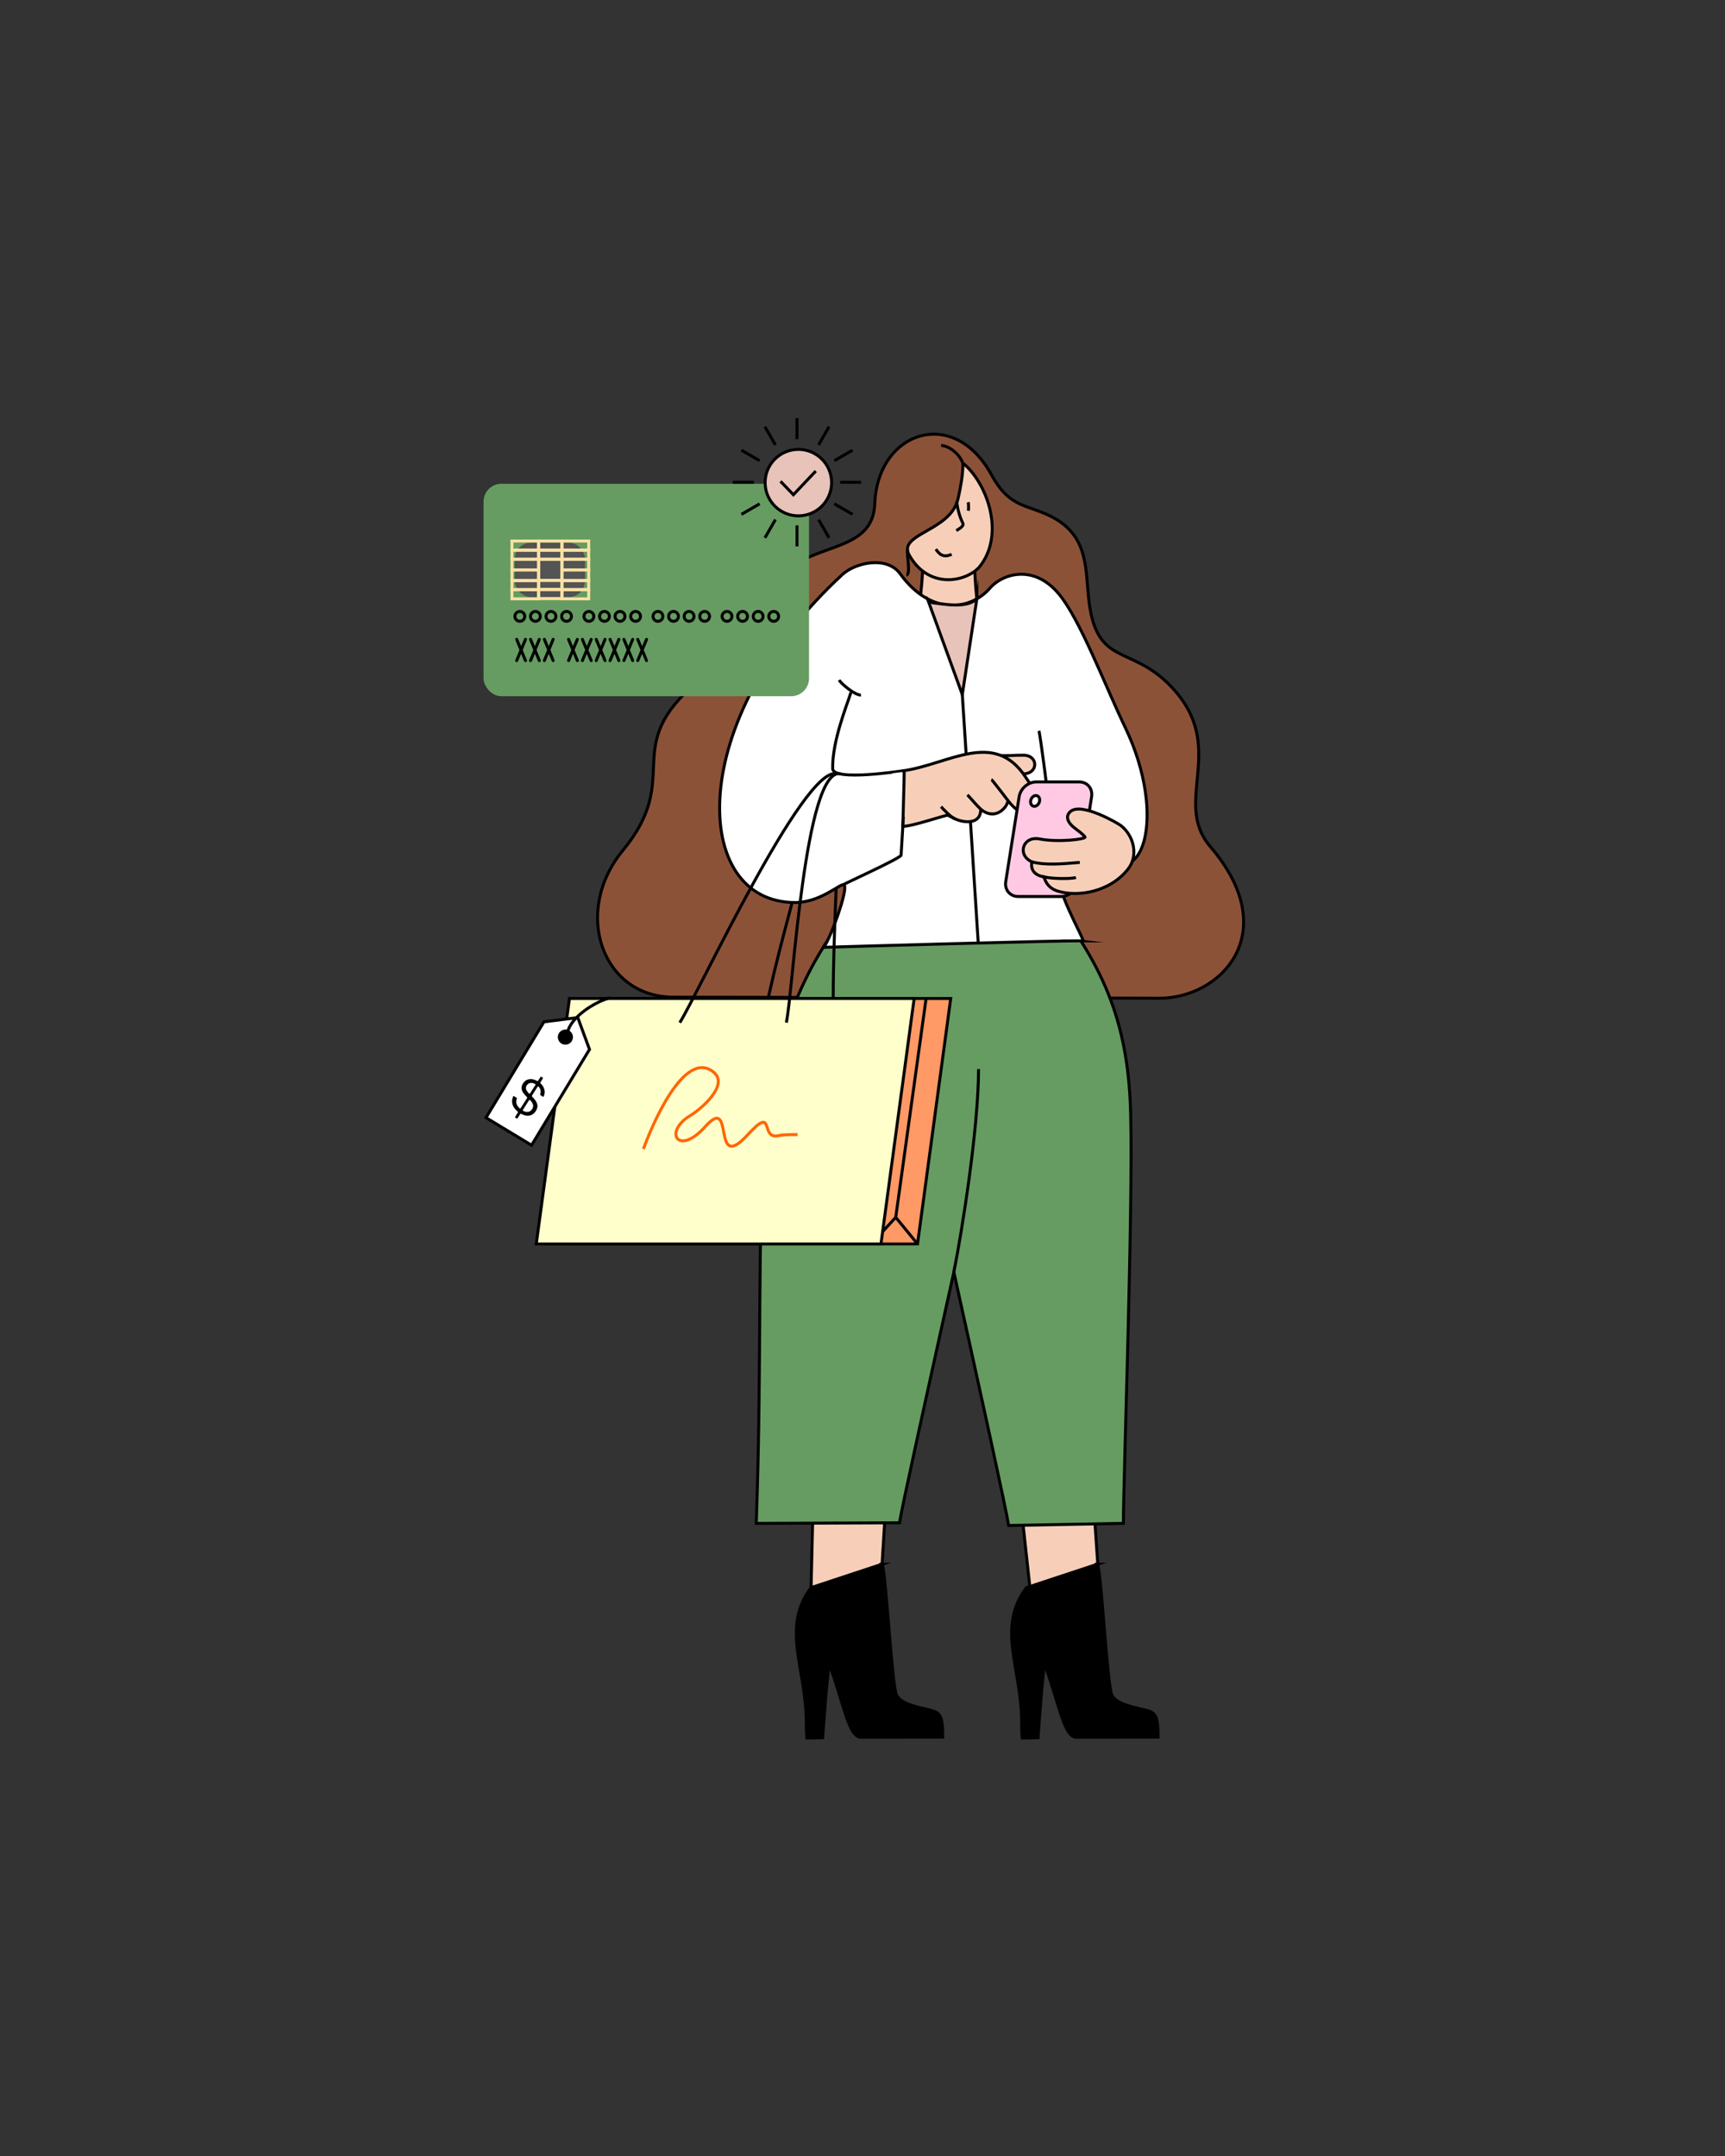 <?xml version="1.0" encoding="UTF-8"?>
<svg id="Layer_1" xmlns="http://www.w3.org/2000/svg" viewBox="0 0 1600 2000">
  <rect x="0" y="0" width="1600" height="2000" fill="#333333" stroke="none"/>
  <defs>
    <style>
      .cls-1, .cls-2, .cls-3, .cls-4, .cls-5, .cls-6, .cls-7, .cls-8, .cls-9, .cls-10, .cls-11, .cls-12, .cls-13, .cls-14, .cls-15, .cls-16, .cls-17 {
        stroke-width: 2.75px;
      }

      .cls-1, .cls-2, .cls-4, .cls-5, .cls-6, .cls-7, .cls-8, .cls-10, .cls-11, .cls-12, .cls-14, .cls-15, .cls-16, .cls-17 {
        stroke: #000;
      }

      .cls-1, .cls-3, .cls-4, .cls-5, .cls-6, .cls-7, .cls-8, .cls-9, .cls-10, .cls-11, .cls-12, .cls-13, .cls-14, .cls-15, .cls-16, .cls-17 {
        stroke-miterlimit: 22.93;
      }

      .cls-1, .cls-5 {
        fill: #e8c3b9;
      }

      .cls-2 {
        stroke-linecap: round;
        stroke-linejoin: round;
      }

      .cls-2, .cls-6, .cls-9, .cls-12, .cls-13 {
        fill: none;
      }

      .cls-3 {
        fill: #545454;
        stroke: #515151;
      }

      .cls-4 {
        fill: #fff;
      }

      .cls-4, .cls-5, .cls-7, .cls-8, .cls-10, .cls-11, .cls-12, .cls-13, .cls-18, .cls-14, .cls-15, .cls-16, .cls-17 {
        fill-rule: evenodd;
      }

      .cls-7 {
        fill: white;
      }

      .cls-8 {
        fill: #f96;
      }

      .cls-19 {
        fill: #669c61;
      }

      .cls-9 {
        stroke: #fae1a4;
      }

      .cls-10 {
        fill: #ffc;
      }

      .cls-11 {
        fill: #669c61;
      }

      .cls-13 {
        stroke: #f60;
      }

      .cls-14 {
        fill: #8c5238;
      }

      .cls-15 {
        fill: #ffc9e4;
      }

      .cls-17 {
        fill: #f7cfb9;
      }
    </style>
  </defs>
  <path class="cls-14" d="M811.41,467.15c-2.21,58.42-91.38,25.78-100.52,102.08-4.37,36.51-26.04,31.31-62.84,62.19-74.54,62.54-13.32,88.19-70.27,157.41-47.25,57.44-19.12,136.2,46.91,136.2,11.7,0,427.37.73,449.92.97,57.69.62,116.52-60.67,48.03-140.55-36.23-42.25,17.42-92.06-36.33-148.5-38.2-40.11-70.07-17.15-76.72-83.29-2.99-29.76-.55-60.36-40.27-77.17-20.64-8.73-34.44-8.04-49.72-36.04-35.06-64.28-105.67-40.27-108.2,26.7Z"/>
  <polygon class="cls-17" points="1011.56 1355.28 943.43 1363.79 956.96 1487.93 1020.74 1486.72 1011.56 1355.28"/>
  <polygon class="cls-17" points="824.14 1355.28 754.88 1363.79 751.97 1487.93 815.92 1486.72 824.14 1355.28"/>
  <path class="cls-11" d="M803.78,824.16c-124.2,144.97-90.88,262.23-102.31,588.98l132.84-.53c2.57-16.08,24.47-115.17,50.42-232.58,25.95,117.42,48.28,219.01,50.85,235.09l106.38-1.98c.22-47.67,8.99-289.29,6.76-379.68-1.87-75.69-19.8-136.6-83.03-209.3-25.35-.11-54.28-.48-80.95-.36-26.67-.12-55.6.25-80.95.36Z"/>
  <path class="cls-17" d="M855.66,531.19c16.16-2.42,32.32-4.85,48.48-7.27,0,27.81,5.08,50.43,7.1,78.35-17.35,0-45.65.92-63.01.92,1.19-25.38,6.23-46.62,7.43-72Z"/>
  <path class="cls-17" d="M908.08,526.34c-12.99,13.82-46.96,20.3-64.76-11.48-11.07-19.78,38.2-22.02,45.16-51.75,6.73-28.75,3.31-33.91,5.73-32.68,22.44,19.69,38.17,66.48,13.88,95.91Z"/>
  <path class="cls-7" d="M1004.43,872.83c2.16.3-17.72-33.58-23.29-57.25-6.22-26.39-6.82-51.98-6.71-51.94,11.2,3.85,32.8,17.96,39.65,24.77,47.09,46.86,68.61-31.97,29.88-112.99-20.1-42.05-41.97-100.32-61.66-124.22-23.37-28.36-52.81-19.22-64.69-4.94-17.33,19.42-54.19,25.5-82.61-13.91-12.34-17.11-41.69-10.45-53.69.64-146.87,135.76-140.67,304.38-43.74,304.23,22.97-.04,41.2-17.2,44.78-16.56,6.48,1.17-15.34,58.17-18.83,58.17-4.03,0,234.72-6.88,240.92-6Z"/>
  <path class="cls-12" d="M887.55,465.14c.26,7.98,4.11,17.61,5.36,19.89,1.23,2.24-.61,4.03-5.88,7.21"/>
  <path class="cls-12" d="M963.65,677.98c1.34,3.9,12.89,91.8,10.97,91.38"/>
  <path class="cls-12" d="M898.16,473.8c.5-2.8.02-7.47-.11-7.92"/>
  <path class="cls-12" d="M868.01,509.43c2.74,3.77,6.24,8.67,14.66,4.75"/>
  <path class="cls-12" d="M884.73,1180.02c7.33-36.4,22.9-133.34,22.9-188.28"/>
  <path class="cls-12" d="M838.05,714.98c-.11-.08-65.47,10.2-65.71-1.95-.52-25.72,13.45-59.46,16.95-70.77"/>
  <path class="cls-12" d="M798.55,644.79c-5.25.18-17.22-9.46-20.29-13.93"/>
  <path class="cls-12" d="M775.58,823.86c-1.38,34.33-2.75,68.01-2.75,102.4"/>
  <path class="cls-12" d="M734.75,837.17c-9.13,34.33-14.57,54.69-22.33,89.08"/>
  <path class="cls-16" d="M818.15,1451l-65.83,21.76c-28.01,37.12-4.46,74.81-4.46,125.34,0,10.77.52,14.04.52,14.04.6-.06,14.02.02,14.67-.06,0,0,4.95-72.06,6.51-67.6,13.97,39.73,17.94,67.19,29.16,67.02,3.29-.05,52.95-.08,56.62-.08h19.06c0-20.22-2.33-22.57-11.62-25.06-9.99-2.67-27.13-4.97-31.37-14.3-4.24-9.33-9.89-116.29-13.27-121.06Z"/>
  <path class="cls-16" d="M1017.91,1451l-65.83,21.76c-28.01,37.12-4.46,74.81-4.46,125.34,0,10.77.52,14.04.52,14.04.6-.06,14.02.02,14.67-.06,0,0,4.95-72.06,6.51-67.6,13.97,39.73,17.94,67.19,29.16,67.02,3.29-.05,52.95-.08,56.62-.08h19.06c0-20.22-2.33-22.57-11.62-25.06-9.99-2.67-27.13-4.97-31.37-14.3-4.24-9.33-9.89-116.29-13.27-121.06Z"/>
  <path class="cls-12" d="M841.77,509.26c-1.15,4.21,3.38,23.52-1.07,24.22"/>
  <path class="cls-12" d="M893.1,432.56c1.56-4.41-7.99-18.09-20.16-19.43"/>
  <line class="cls-6" x1="887.26" y1="561.3" x2="907.36" y2="874.78"/>
  <path class="cls-17" d="M925.41,700.72c9.35.76,15.27-.3,24.1-.16,14.5.23,13.83,19.34-3.35,17.16-3.86-.49-18.07-13.07-20.75-16.99Z"/>
  <path class="cls-17" d="M838.05,714.98c41.95-6.02,84.06-38.47,113.17,5.81,4.37,6.65,9.85,13.65,11.27,24.66,1.8,14.04-14.49,14.19-27.16-2.29-.58-.76-.48,2.27-3.17,5.68-3.75,4.74-11.52,9.8-21.54,2.67-.94-.67-.94.19-1.12,1.66-1.39,11.51-15.81,10.27-23.98,6.27-2.08-1.02-4.2-2.16-6.33-3.16-1.37-.64-33.85,10.65-41.81,10.25,0,0,1.4-47.73,1.28-49.87-.09-1.58-2.4-1.43-.62-1.69Z"/>
  <polygon class="cls-8" points="562.11 926.25 881.82 926.25 851.04 1153.93 531.32 1153.93 562.11 926.25"/>
  <polygon class="cls-10" points="528.2 926.25 847.91 926.25 817.13 1153.93 497.41 1153.93 528.2 926.25"/>
  <path class="cls-12" d="M782.34,820.66c.29-.74,52.38-24.19,53.46-27.32l2.13-35.7"/>
  <path class="cls-12" d="M630.53,948.65c17.73-28.26,114.49-237.2,144.99-230.87"/>
  <path class="cls-12" d="M729.36,948.65c6.13-28.26,17.1-237.2,50.2-230.87"/>
  <path class="cls-13" d="M596.84,1065.85c6.68-18.96,37.73-94.46,65.34-71,14.19,12.06-12.73,34.57-21.75,39.91-25.48,15.1-11.45,38.53,13.72,10.33,27.96-31.33,5.07,45.06,39.31,7.64,26-28.41,11.02,4.57,28.43.8,5.47-1.18,12.45-1,17.85-1"/>
  <path class="cls-12" d="M935.34,743.16c-1.46-1.86-14.99-19.74-15.81-20.03"/>
  <path class="cls-12" d="M911.95,752.38c-2.34-.89-12.17-12.44-14.58-15.05"/>
  <path class="cls-12" d="M872.85,748.32c1.9,1.9,8.5,9.66,13.48,11.5"/>
  <polyline class="cls-12" points="851.04 1153.93 830.83 1129.25 818.67 1142.48"/>
  <line class="cls-6" x1="830.83" y1="1129.25" x2="858.99" y2="926.25"/>
  <path class="cls-5" d="M906.06,555.51c-9.67,9.05-29.29,4.96-40.89,3.73-1.62-.17-8.57-7.38-4.92-3.78l32.33,88.87,13.48-88.83Z"/>
  <path class="cls-15" d="M961.2,725.33h39.75c7.55,0,12.76,6.18,11.56,13.73l-12.45,78.84c-1.19,7.55-8.35,13.73-15.9,13.73h-39.75c-7.55,0-12.76-6.18-11.56-13.73l12.45-78.84c1.19-7.55,8.35-13.73,15.9-13.73Z"/>
  <path class="cls-17" d="M957.16,799.54s-3.32,11.07,10.56,13.82c1.65.33,1.51,9.69,13.68,13.37,17.57,5.32,47.79,1.4,65.06-20.75,9.16-11.75,5.88-29.81-6.48-39.91-2.97-2.42-36.91-22.11-47.06-13.31-5.65,4.9-1.56,11.02,2.91,14.57,4.2,3.34,9.75,7.35,10.55,9.17.87,1.98-24.97,5.12-42.1,1.76-15.67-3.07-21.24,14.96-7.11,21.28Z"/>
  <path class="cls-12" d="M956.52,799.37c12.94,3.56,29.42,1.97,45.01.65"/>
  <path class="cls-12" d="M966.53,812.7c4.41,2.5,26.49,2.96,31.46,1.29"/>
  <path class="cls-4" d="M960.81,737.98c2.31,0,3.86,2.23,3.47,4.99-.39,2.76-2.57,4.99-4.88,4.99s-3.86-2.23-3.47-4.99c.39-2.76,2.57-4.99,4.88-4.99Z"/>
  <polygon class="cls-4" points="450.77 1036.8 504.52 947.94 535.91 943.95 546.78 973.49 493.03 1062.36 450.77 1036.8"/>
  <path class="cls-16" d="M518.77,962.35c-.16-3.11,2.24-5.76,5.36-5.92,3.12-.16,5.77,2.24,5.92,5.36.16,3.12-2.24,5.77-5.36,5.92-3.12.16-5.76-2.24-5.92-5.36Z"/>
  <path class="cls-12" d="M566.07,925.57c-14.05,3.5-36.77,17.87-39.72,32.28"/>
  <rect class="cls-19" x="448.51" y="448.75" width="301.88" height="197.11" rx="16.58" ry="16.58"/>
  <rect class="cls-3" x="478.85" y="504.7" width="62.37" height="47.84" rx="13.73" ry="13.73"/>
  <g>
    <g>
      <path class="cls-12" d="M478.94,568.55c1.78-1.78,4.67-1.78,6.45,0,1.78,1.78,1.78,4.67,0,6.45-1.78,1.78-4.67,1.78-6.45,0-1.78-1.78-1.78-4.67,0-6.45Z"/>
      <path class="cls-12" d="M493.37,568.55c1.78-1.78,4.67-1.78,6.45,0,1.78,1.78,1.78,4.67,0,6.45-1.78,1.78-4.67,1.78-6.45,0-1.78-1.78-1.78-4.67,0-6.45Z"/>
      <path class="cls-12" d="M507.81,568.55c1.78-1.78,4.67-1.78,6.45,0,1.78,1.78,1.78,4.67,0,6.45-1.78,1.78-4.67,1.78-6.45,0-1.78-1.78-1.78-4.67,0-6.45Z"/>
      <path class="cls-12" d="M522.25,568.55c1.78-1.78,4.67-1.78,6.45,0,1.78,1.78,1.78,4.67,0,6.45-1.78,1.78-4.67,1.78-6.45,0-1.78-1.78-1.78-4.67,0-6.45Z"/>
    </g>
    <g>
      <path class="cls-12" d="M542.99,568.55c1.78-1.78,4.67-1.78,6.45,0,1.78,1.78,1.78,4.67,0,6.45s-4.67,1.78-6.45,0c-1.78-1.78-1.78-4.67,0-6.45Z"/>
      <path class="cls-12" d="M557.43,568.55c1.78-1.78,4.67-1.78,6.45,0,1.78,1.78,1.78,4.67,0,6.45-1.78,1.78-4.67,1.78-6.45,0-1.78-1.78-1.78-4.67,0-6.45Z"/>
      <path class="cls-12" d="M571.86,568.55c1.78-1.78,4.67-1.78,6.45,0,1.78,1.78,1.78,4.67,0,6.45-1.78,1.78-4.67,1.78-6.45,0-1.78-1.78-1.78-4.67,0-6.45Z"/>
      <path class="cls-12" d="M586.3,568.55c1.78-1.78,4.67-1.78,6.45,0,1.78,1.78,1.78,4.67,0,6.45-1.78,1.78-4.67,1.78-6.45,0-1.78-1.78-1.78-4.67,0-6.45Z"/>
    </g>
    <g>
      <path class="cls-12" d="M607.05,568.55c1.78-1.78,4.67-1.78,6.45,0,1.78,1.78,1.78,4.67,0,6.45-1.78,1.78-4.67,1.78-6.45,0-1.78-1.78-1.78-4.67,0-6.45Z"/>
      <path class="cls-12" d="M621.48,568.55c1.78-1.78,4.67-1.78,6.45,0,1.78,1.78,1.78,4.67,0,6.45-1.78,1.78-4.67,1.78-6.45,0-1.78-1.78-1.78-4.67,0-6.45Z"/>
      <path class="cls-12" d="M635.92,568.55c1.78-1.78,4.67-1.78,6.45,0,1.78,1.78,1.78,4.67,0,6.45-1.78,1.78-4.67,1.78-6.45,0-1.78-1.78-1.78-4.67,0-6.45Z"/>
      <path class="cls-12" d="M650.36,568.55c1.78-1.78,4.67-1.78,6.45,0,1.78,1.78,1.78,4.67,0,6.45-1.78,1.78-4.67,1.78-6.45,0-1.78-1.78-1.78-4.67,0-6.45Z"/>
    </g>
    <g>
      <path class="cls-12" d="M671.1,568.55c1.78-1.78,4.67-1.78,6.45,0,1.78,1.78,1.78,4.67,0,6.45-1.78,1.78-4.67,1.78-6.45,0-1.78-1.78-1.78-4.67,0-6.45Z"/>
      <path class="cls-12" d="M685.54,568.55c1.78-1.78,4.67-1.78,6.45,0,1.78,1.78,1.78,4.67,0,6.45-1.78,1.78-4.67,1.78-6.45,0s-1.78-4.67,0-6.45Z"/>
      <path class="cls-12" d="M699.98,568.55c1.78-1.78,4.67-1.78,6.45,0,1.78,1.78,1.78,4.67,0,6.45-1.78,1.78-4.67,1.78-6.45,0-1.78-1.78-1.78-4.67,0-6.45Z"/>
      <path class="cls-12" d="M714.41,568.55c1.78-1.78,4.67-1.78,6.45,0,1.78,1.78,1.78,4.67,0,6.45-1.78,1.78-4.67,1.78-6.45,0-1.78-1.78-1.78-4.67,0-6.45Z"/>
    </g>
  </g>
  <rect class="cls-9" x="499.61" y="518.83" width="21.49" height="19.52"/>
  <rect class="cls-9" x="499.61" y="510.36" width="21.49" height="8.48"/>
  <rect class="cls-9" x="474.86" y="510.36" width="24.75" height="8.48"/>
  <rect class="cls-9" x="474.86" y="528.69" width="24.75" height="9.86"/>
  <rect class="cls-9" x="474.86" y="547.02" width="24.75" height="8.48"/>
  <rect class="cls-9" x="499.61" y="546.83" width="21.49" height="8.47"/>
  <rect class="cls-9" x="499.61" y="501.88" width="21.49" height="8.47"/>
  <rect class="cls-9" x="474.86" y="501.88" width="24.75" height="8.47"/>
  <rect class="cls-9" x="474.86" y="518.83" width="24.75" height="9.86"/>
  <rect class="cls-9" x="474.86" y="538.55" width="24.75" height="8.47"/>
  <g>
    <rect class="cls-9" x="521.29" y="510.36" width="24.75" height="8.48"/>
    <rect class="cls-9" x="521.29" y="528.69" width="24.75" height="9.86"/>
    <rect class="cls-9" x="521.29" y="547.02" width="24.75" height="8.48"/>
    <rect class="cls-9" x="521.29" y="501.88" width="24.75" height="8.47"/>
    <rect class="cls-9" x="521.29" y="518.83" width="24.75" height="9.86"/>
    <rect class="cls-9" x="521.29" y="538.55" width="24.75" height="8.47"/>
  </g>
  <rect class="cls-9" x="499.61" y="538.35" width="21.49" height="8.48"/>
  <g>
    <line class="cls-2" x1="479.24" y1="593.11" x2="487.41" y2="612.79"/>
    <line class="cls-2" x1="487.41" y1="593.11" x2="479.23" y2="612.79"/>
  </g>
  <g>
    <line class="cls-2" x1="492.07" y1="593.11" x2="500.24" y2="612.79"/>
    <line class="cls-2" x1="500.24" y1="593.11" x2="492.07" y2="612.79"/>
  </g>
  <g>
    <line class="cls-2" x1="504.91" y1="593.11" x2="513.08" y2="612.79"/>
    <line class="cls-2" x1="513.08" y1="593.11" x2="504.9" y2="612.79"/>
  </g>
  <g>
    <line class="cls-2" x1="527.35" y1="593.11" x2="535.53" y2="612.79"/>
    <line class="cls-2" x1="535.52" y1="593.11" x2="527.35" y2="612.79"/>
  </g>
  <g>
    <line class="cls-2" x1="540.19" y1="593.11" x2="548.36" y2="612.79"/>
    <line class="cls-2" x1="548.36" y1="593.11" x2="540.18" y2="612.79"/>
  </g>
  <g>
    <line class="cls-2" x1="553.02" y1="593.11" x2="561.2" y2="612.79"/>
    <line class="cls-2" x1="561.19" y1="593.11" x2="553.02" y2="612.79"/>
  </g>
  <g>
    <line class="cls-2" x1="565.86" y1="593.11" x2="574.03" y2="612.79"/>
    <line class="cls-2" x1="574.03" y1="593.11" x2="565.85" y2="612.79"/>
  </g>
  <g>
    <line class="cls-2" x1="578.69" y1="593.11" x2="586.86" y2="612.79"/>
    <line class="cls-2" x1="586.86" y1="593.11" x2="578.69" y2="612.79"/>
  </g>
  <g>
    <line class="cls-2" x1="591.53" y1="593.11" x2="599.7" y2="612.79"/>
    <line class="cls-2" x1="599.7" y1="593.11" x2="591.52" y2="612.79"/>
  </g>
  <path class="cls-18" d="M478.09,1036.86c-.18-.11-.29-.26-.32-.44-.04-.17,0-.35.11-.53l2.44-3.84c.23-.36.17-.67-.17-.94-2.31-1.85-3.86-3.95-4.69-6.34-.82-2.38-.67-4.91.46-7.58.24-.44.55-.53.95-.27l2.18,1.39c.37.23.47.56.3.97-.62,1.69-.68,3.28-.16,4.78.52,1.49,1.44,2.84,2.76,4.05.37.34.68.3.94-.1l5.98-9.4c.21-.34.17-.65-.12-.94-.58-.57-1.07-1.06-1.47-1.48-.4-.42-.84-.94-1.32-1.56-.48-.62-.87-1.18-1.15-1.69-.29-.52-.54-1.1-.75-1.76-.22-.65-.32-1.29-.32-1.91,0-.62.11-1.28.31-2.01.21-.72.54-1.44,1-2.17,1.41-2.22,3.31-3.54,5.67-3.95,2.37-.41,4.85.12,7.45,1.57.41.21.74.13.98-.25l2.11-3.32c.12-.18.26-.29.44-.33.17-.04.35,0,.53.11l1.02.65c.18.11.29.26.33.43.04.18,0,.35-.11.54l-2.2,3.46c-.24.38-.2.7.14.97,1.73,1.61,2.88,3.45,3.48,5.52.59,2.07.41,4.24-.52,6.53-.18.45-.48.55-.89.29l-2.09-1.33c-.37-.23-.48-.54-.34-.92.92-2.55.44-4.89-1.42-7.02-.17-.18-.34-.25-.53-.23-.17.02-.33.13-.46.33l-5.2,8.16c-.22.35-.19.66.1.94.59.61,1.1,1.16,1.52,1.62.42.47.87,1.02,1.35,1.66.48.64.86,1.24,1.13,1.79.28.54.51,1.17.71,1.86.2.69.28,1.37.26,2.02-.02.65-.16,1.36-.41,2.14-.25.77-.62,1.54-1.11,2.31-1.48,2.32-3.38,3.72-5.73,4.2-2.34.48-4.95-.04-7.83-1.55-.41-.21-.73-.12-.97.26l-2.37,3.72c-.11.18-.26.29-.44.32-.17.04-.35,0-.53-.11l-1.02-.65h0ZM490.64,1014.39c.39.35.72.32.98-.08l4.98-7.83c.25-.39.16-.7-.28-.93-1.64-.88-3.15-1.18-4.53-.92-1.37.27-2.46,1.03-3.25,2.28-.42.66-.66,1.3-.73,1.94-.08.64.02,1.28.29,1.92.27.63.6,1.23.99,1.77.39.54.91,1.16,1.55,1.85h0ZM485.27,1030.5c1.76.87,3.35,1.16,4.78.89,1.43-.27,2.61-1.14,3.53-2.59.48-.76.79-1.51.9-2.23.12-.73.05-1.45-.2-2.15-.25-.7-.57-1.35-.98-1.95-.41-.61-.94-1.26-1.6-1.96-.39-.35-.72-.32-.99.1l-5.67,8.91c-.12.2-.16.38-.13.55.04.17.16.32.37.43Z"/>
  <g>
    <g>
      <circle class="cls-1" cx="740.51" cy="447.7" r="30.83"/>
      <polyline class="cls-12" points="723.95 446.49 735.9 458.92 756.66 436.98"/>
    </g>
    <g>
      <g>
        <line class="cls-6" x1="739.24" y1="387.86" x2="739.24" y2="407.37"/>
        <line class="cls-6" x1="739.24" y1="487.38" x2="739.24" y2="506.89"/>
      </g>
      <g>
        <line class="cls-6" x1="709.48" y1="395.83" x2="719.24" y2="412.73"/>
        <line class="cls-6" x1="759.24" y1="482.02" x2="769" y2="498.91"/>
      </g>
      <g>
        <line class="cls-6" x1="687.7" y1="417.62" x2="704.59" y2="427.37"/>
        <line class="cls-6" x1="773.89" y1="467.38" x2="790.78" y2="477.13"/>
      </g>
      <g>
        <line class="cls-6" x1="679.73" y1="447.37" x2="699.23" y2="447.37"/>
        <line class="cls-6" x1="779.25" y1="447.37" x2="798.75" y2="447.37"/>
      </g>
      <g>
        <line class="cls-6" x1="687.7" y1="477.13" x2="704.59" y2="467.38"/>
        <line class="cls-6" x1="773.89" y1="427.37" x2="790.78" y2="417.62"/>
      </g>
      <g>
        <line class="cls-6" x1="709.48" y1="498.91" x2="719.24" y2="482.02"/>
        <line class="cls-6" x1="759.24" y1="412.73" x2="769" y2="395.83"/>
      </g>
    </g>
  </g>
</svg>